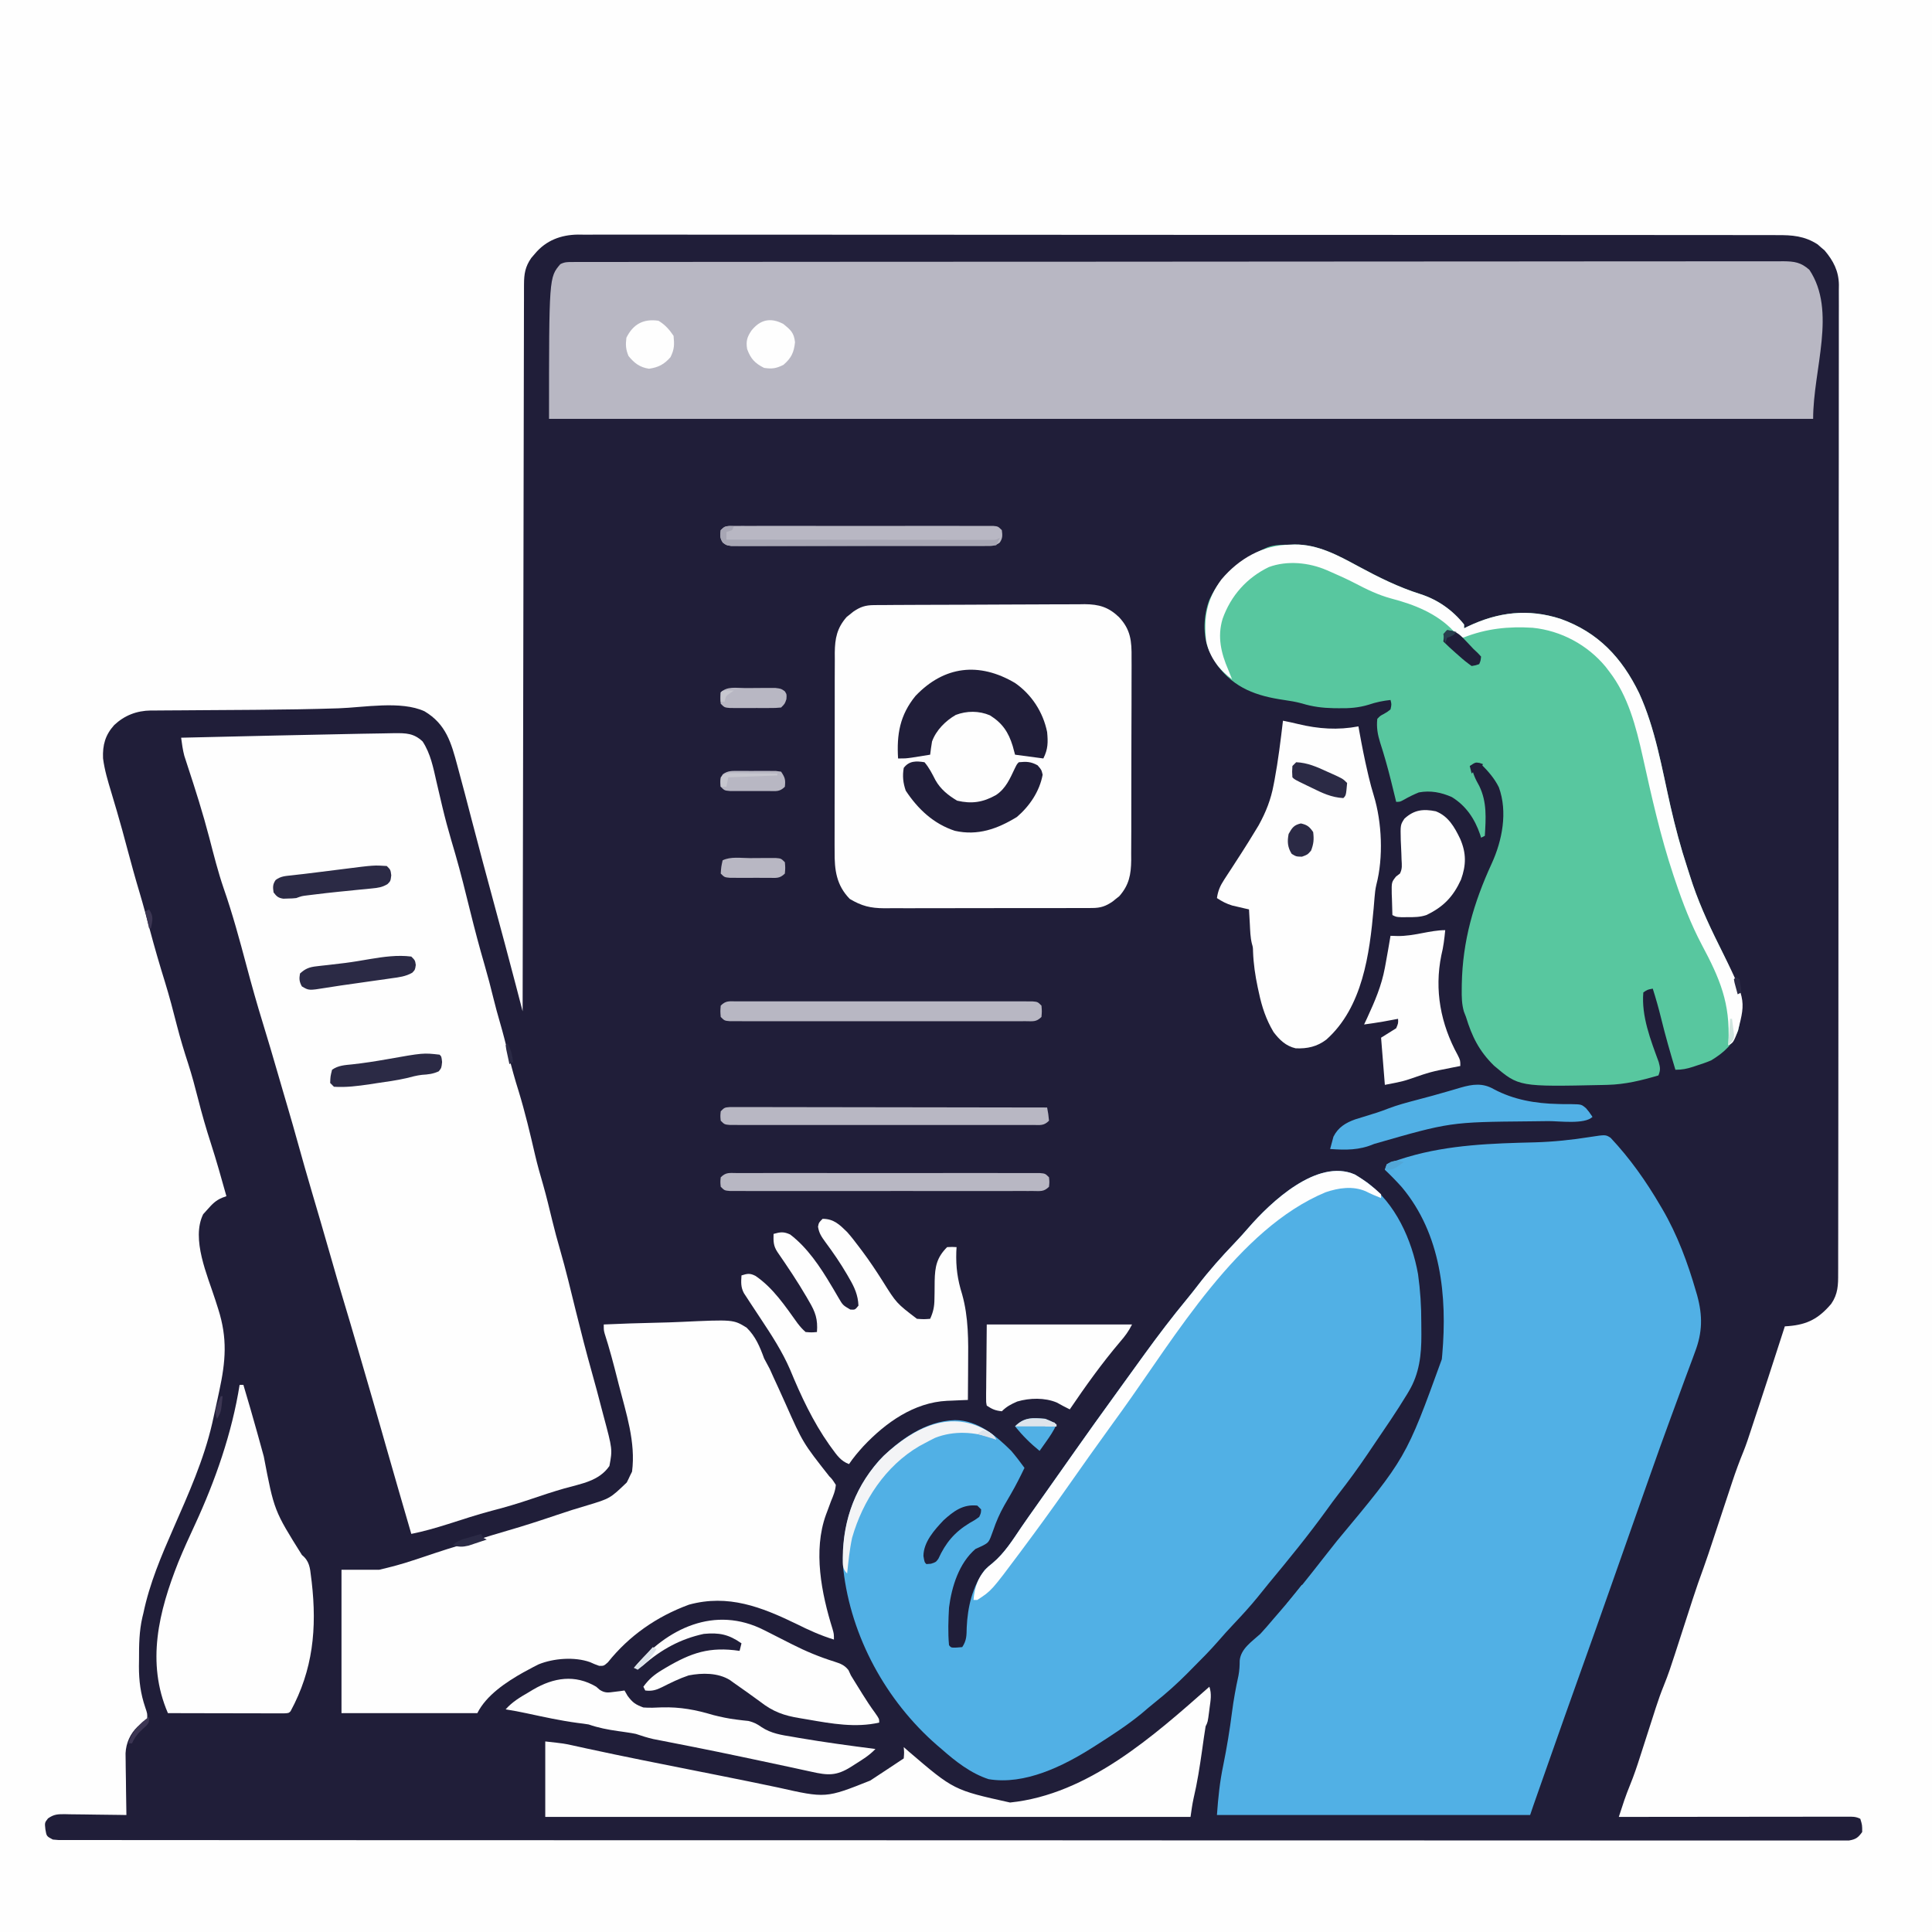 <svg version="1.1" xmlns="http://www.w3.org/2000/svg" width="1024" height="1024">
<rect width="100%" height="100%" fill="#808080" stroke="none"/>
<path d="M0 0 C337.92 0 675.84 0 1024 0 C1024 337.92 1024 675.84 1024 1024 C686.08 1024 348.16 1024 0 1024 C0 686.08 0 348.16 0 0 Z " fill="#201E39" transform="translate(0,0)"/>
<path d="M0 0 C337.92 0 675.84 0 1024 0 C1024 337.92 1024 675.84 1024 1024 C686.08 1024 348.16 1024 0 1024 C0 686.08 0 348.16 0 0 Z M283.5 134.5 C282.871 135.232 282.242 135.964 281.594 136.719 C278.379 141.32 277.749 145.168 277.738 150.737 C277.734 151.405 277.73 152.072 277.726 152.76 C277.715 155.001 277.718 157.242 277.722 159.483 C277.717 161.104 277.711 162.726 277.704 164.347 C277.688 168.805 277.685 173.263 277.683 177.721 C277.68 182.528 277.664 187.334 277.651 192.14 C277.628 200.469 277.613 208.797 277.603 217.125 C277.589 229.167 277.563 241.208 277.535 253.25 C277.49 272.786 277.453 292.322 277.422 311.858 C277.392 330.837 277.357 349.815 277.317 368.794 C277.315 369.964 277.312 371.133 277.31 372.338 C277.298 378.206 277.285 384.073 277.273 389.941 C277.169 438.627 277.08 487.314 277 536 C276.829 535.344 276.658 534.688 276.482 534.012 C275.698 531.004 274.913 527.995 274.129 524.986 C273.726 523.439 273.726 523.439 273.314 521.86 C269.626 507.717 265.819 493.607 262 479.5 C257.943 464.515 253.903 449.526 250 434.5 C249.231 431.55 248.462 428.601 247.692 425.651 C247.268 424.027 246.844 422.403 246.421 420.778 C245.308 416.511 244.163 412.254 243 408 C242.811 407.291 242.622 406.582 242.427 405.851 C239.154 393.649 236.414 383.788 225 377 C212.533 371.258 192.934 374.975 179.384 375.42 C165.086 375.881 150.793 376.109 136.488 376.211 C134.654 376.225 132.819 376.24 130.984 376.254 C123.513 376.312 116.041 376.369 108.57 376.401 C103.906 376.422 99.243 376.458 94.579 376.502 C92.831 376.516 91.082 376.525 89.333 376.528 C86.909 376.533 84.487 376.556 82.064 376.583 C81.362 376.58 80.66 376.577 79.937 376.574 C72.405 376.7 66.048 379.142 60.543 384.281 C55.784 389.582 54.331 394.834 54.613 401.902 C55.388 408.106 57.201 414.033 59 420 C59.572 421.93 60.143 423.86 60.714 425.791 C61.119 427.157 61.525 428.523 61.932 429.889 C63.909 436.561 65.707 443.277 67.5 450 C69.596 457.854 71.749 465.678 74.09 473.462 C75.984 479.815 77.675 486.218 79.375 492.625 C81.864 501.991 84.565 511.264 87.443 520.517 C89.802 528.174 91.829 535.893 93.801 543.657 C95.548 550.458 97.571 557.124 99.75 563.798 C101.741 569.975 103.402 576.21 105 582.5 C107.006 590.389 109.225 598.154 111.737 605.896 C114.742 615.19 117.365 624.595 120 634 C119.228 634.284 118.456 634.567 117.66 634.859 C114.245 636.324 112.459 638.226 110 641 C109.237 641.846 108.474 642.691 107.688 643.562 C101.218 656.741 109.956 675.968 114.125 689 C114.379 689.793 114.632 690.586 114.893 691.403 C115.139 692.17 115.384 692.937 115.637 693.727 C120.63 709.371 119.648 721.347 116.188 737.375 C115.915 738.656 115.642 739.937 115.361 741.256 C114.589 744.841 113.8 748.421 113 752 C112.731 753.205 112.731 753.205 112.457 754.434 C108.033 773.718 99.862 791.881 91.959 809.932 C85.474 824.745 79.32 839.121 76 855 C75.824 855.718 75.648 856.436 75.467 857.175 C73.759 864.591 73.668 871.851 73.688 879.438 C73.671 880.683 73.655 881.929 73.639 883.213 C73.635 890.955 74.504 897.668 77 905 C78.125 908.312 78.125 908.312 78 911 C76.438 912.616 74.824 913.867 72.957 915.117 C69.001 918.924 66.81 923.823 66.546 929.305 C66.547 930.828 66.568 932.352 66.609 933.875 C66.615 934.685 66.621 935.495 66.627 936.329 C66.649 938.887 66.699 941.443 66.75 944 C66.77 945.746 66.788 947.492 66.805 949.238 C66.849 953.493 66.917 957.746 67 962 C65.84 961.979 64.679 961.958 63.483 961.937 C59.175 961.864 54.866 961.818 50.557 961.78 C48.693 961.76 46.828 961.733 44.964 961.698 C42.283 961.65 39.603 961.627 36.922 961.609 C35.673 961.578 35.673 961.578 34.399 961.547 C30.586 961.545 28.625 961.561 25.438 963.798 C23.662 966.068 23.662 966.068 24.062 969.625 C24.675 973.255 24.675 973.255 28 975 C31.001 975.303 31.001 975.303 34.491 975.253 C35.158 975.256 35.825 975.259 36.511 975.262 C38.765 975.27 41.019 975.264 43.273 975.257 C44.904 975.26 46.535 975.264 48.165 975.268 C52.68 975.277 57.194 975.274 61.709 975.269 C66.608 975.266 71.507 975.274 76.406 975.281 C85.003 975.291 93.6 975.294 102.197 975.292 C114.981 975.289 127.765 975.297 140.549 975.308 C164.705 975.327 188.861 975.333 213.018 975.334 C215.683 975.334 218.349 975.334 221.015 975.335 C221.676 975.335 222.338 975.335 223.019 975.335 C237.667 975.335 252.314 975.34 266.962 975.345 C272.99 975.347 279.018 975.349 285.046 975.351 C285.712 975.351 286.378 975.351 287.064 975.352 C325.239 975.364 363.414 975.372 401.589 975.372 C403.018 975.371 404.447 975.371 405.876 975.371 C412.329 975.371 418.781 975.371 425.234 975.371 C428.112 975.371 430.989 975.371 433.866 975.371 C435.307 975.371 436.747 975.371 438.187 975.371 C483.739 975.369 529.291 975.384 574.843 975.412 C586.321 975.419 597.799 975.426 609.277 975.432 C609.984 975.433 610.691 975.433 611.419 975.433 C633.191 975.446 654.963 975.453 676.736 975.456 C677.419 975.456 678.102 975.456 678.806 975.456 C693.804 975.458 708.803 975.458 723.801 975.458 C729.167 975.458 734.533 975.457 739.9 975.457 C741.235 975.457 742.57 975.457 743.905 975.457 C765.859 975.457 787.813 975.47 809.767 975.487 C831.143 975.504 852.52 975.506 873.897 975.493 C886.611 975.486 899.326 975.489 912.04 975.509 C920.52 975.521 929 975.518 937.48 975.504 C942.321 975.496 947.16 975.495 952.001 975.511 C956.397 975.525 960.793 975.522 965.19 975.503 C966.777 975.5 968.364 975.503 969.951 975.514 C972.096 975.527 974.239 975.516 976.383 975.499 C977.574 975.499 978.764 975.499 979.99 975.5 C983.634 974.895 984.862 973.979 987 971 C987.013 967.336 987.013 967.336 986 964 C983.488 962.744 981.788 962.877 978.976 962.88 C977.913 962.878 976.85 962.877 975.755 962.876 C974.584 962.879 973.413 962.883 972.207 962.886 C970.977 962.886 969.748 962.886 968.482 962.886 C965.106 962.887 961.73 962.892 958.354 962.899 C954.828 962.905 951.302 962.905 947.776 962.907 C941.097 962.91 934.417 962.918 927.738 962.928 C920.134 962.939 912.531 962.945 904.928 962.95 C889.285 962.96 873.643 962.978 858 963 C858.622 961.106 859.247 959.213 859.872 957.32 C860.22 956.266 860.567 955.212 860.925 954.125 C861.885 951.335 862.924 948.606 864.043 945.877 C866.045 940.978 867.708 936.009 869.312 930.969 C869.608 930.052 869.904 929.136 870.208 928.191 C871.142 925.295 872.072 922.398 873 919.5 C874.225 915.676 875.455 911.853 876.688 908.031 C877.097 906.745 877.097 906.745 877.515 905.432 C878.864 901.249 880.311 897.15 881.973 893.08 C884.165 887.698 885.973 882.222 887.75 876.691 C888.26 875.12 888.26 875.12 888.78 873.518 C889.857 870.2 890.929 866.881 892 863.562 C893.072 860.247 894.145 856.932 895.22 853.618 C895.885 851.566 896.549 849.514 897.21 847.461 C899.026 841.856 900.963 836.312 902.995 830.782 C904.748 825.927 906.353 821.023 907.969 816.121 C908.712 813.878 909.456 811.635 910.199 809.393 C911.352 805.909 912.504 802.424 913.655 798.94 C914.778 795.541 915.904 792.143 917.031 788.746 C917.37 787.717 917.709 786.687 918.057 785.627 C919.9 780.079 921.88 774.629 924.109 769.224 C925.594 765.518 926.826 761.732 928.062 757.938 C928.553 756.447 929.044 754.956 929.535 753.465 C929.763 752.769 929.991 752.073 930.226 751.356 C930.947 749.162 931.676 746.972 932.409 744.782 C933.936 740.205 935.432 735.618 936.918 731.027 C937.18 730.219 937.442 729.41 937.712 728.577 C938.538 726.031 939.363 723.484 940.188 720.938 C940.752 719.196 941.316 717.454 941.881 715.713 C943.254 711.475 944.627 707.238 946 703 C947.001 702.928 947.001 702.928 948.023 702.854 C958.101 702.01 963.997 698.793 970.59 691.062 C974.179 685.812 974.288 681.131 974.26 674.977 C974.264 674.062 974.268 673.147 974.272 672.204 C974.282 669.122 974.278 666.041 974.274 662.959 C974.279 660.734 974.284 658.508 974.29 656.283 C974.304 650.155 974.306 644.027 974.305 637.898 C974.307 631.972 974.318 626.046 974.328 620.12 C974.353 605.748 974.362 591.376 974.367 577.003 C974.367 576.259 974.367 575.515 974.367 574.748 C974.368 573.629 974.368 573.629 974.368 572.487 C974.371 564.224 974.378 555.961 974.384 547.698 C974.404 522.743 974.42 497.789 974.423 472.834 C974.423 472.036 974.424 471.237 974.424 470.415 C974.424 467.18 974.424 463.945 974.425 460.709 C974.425 458.274 974.425 455.839 974.426 453.404 C974.426 452.197 974.426 452.197 974.426 450.966 C974.429 425.683 974.451 400.4 974.487 375.117 C974.528 346.719 974.551 318.32 974.552 289.921 C974.552 286.893 974.552 283.865 974.552 280.837 C974.552 279.719 974.552 279.719 974.552 278.578 C974.554 266.577 974.571 254.576 974.594 242.575 C974.617 230.514 974.621 218.453 974.607 206.392 C974.599 199.858 974.6 193.323 974.623 186.788 C974.643 180.807 974.641 174.827 974.62 168.846 C974.617 166.681 974.622 164.516 974.636 162.351 C974.654 159.409 974.641 156.469 974.621 153.527 C974.633 152.686 974.646 151.844 974.659 150.978 C974.551 143.665 971.741 138.228 967.043 132.695 C966.125 131.918 966.125 131.918 965.188 131.125 C964.583 130.591 963.978 130.058 963.355 129.508 C956.344 125.019 949.919 124.566 941.814 124.617 C940.702 124.612 939.59 124.607 938.444 124.602 C934.709 124.589 930.974 124.597 927.239 124.606 C924.537 124.601 921.836 124.595 919.134 124.587 C913.256 124.573 907.378 124.57 901.5 124.575 C892.759 124.582 884.018 124.572 875.277 124.558 C858.757 124.533 842.238 124.529 825.718 124.531 C812.963 124.532 800.207 124.528 787.451 124.521 C785.619 124.52 783.787 124.519 781.955 124.518 C781.045 124.517 780.136 124.516 779.198 124.516 C778.287 124.515 777.376 124.515 776.437 124.514 C775.525 124.514 774.612 124.513 773.672 124.513 C748 124.498 722.329 124.49 696.657 124.495 C695.205 124.495 695.205 124.495 693.724 124.495 C688.818 124.496 683.912 124.497 679.007 124.498 C678.032 124.498 677.058 124.498 676.054 124.498 C674.084 124.499 672.114 124.499 670.143 124.5 C639.483 124.506 608.822 124.49 578.161 124.458 C543.718 124.422 509.275 124.403 474.832 124.408 C471.16 124.408 467.488 124.408 463.816 124.409 C462.46 124.409 462.46 124.409 461.077 124.409 C447.423 124.41 433.77 124.398 420.116 124.38 C404.59 124.358 389.064 124.355 373.538 124.374 C364.848 124.384 356.159 124.381 347.469 124.357 C341.664 124.343 335.86 124.347 330.055 124.366 C326.748 124.376 323.441 124.376 320.134 124.359 C316.568 124.341 313.003 124.355 309.438 124.376 C308.415 124.364 307.393 124.352 306.34 124.339 C297.314 124.452 289.395 127.406 283.5 134.5 Z " fill="#FEFEFE" transform="translate(0,0)"/>
<path d="M0 0 C0.94 -0.003 1.881 -0.007 2.85 -0.01 C4.413 -0.008 4.413 -0.008 6.008 -0.005 C7.113 -0.008 8.218 -0.01 9.356 -0.013 C13.102 -0.019 16.848 -0.019 20.594 -0.018 C23.289 -0.022 25.984 -0.025 28.679 -0.03 C35.337 -0.039 41.996 -0.043 48.654 -0.045 C56.626 -0.048 64.597 -0.057 72.569 -0.065 C91.838 -0.086 111.107 -0.097 130.376 -0.106 C139.488 -0.11 148.599 -0.115 157.71 -0.12 C188.884 -0.138 220.058 -0.153 251.231 -0.161 C253.189 -0.161 255.147 -0.162 257.105 -0.162 C258.076 -0.162 259.047 -0.162 260.047 -0.163 C264.966 -0.164 269.886 -0.165 274.805 -0.166 C276.27 -0.167 276.27 -0.167 277.764 -0.167 C309.429 -0.175 341.093 -0.198 372.758 -0.231 C406.217 -0.265 439.676 -0.285 473.134 -0.288 C476.805 -0.289 480.476 -0.289 484.147 -0.29 C485.502 -0.29 485.502 -0.29 486.886 -0.29 C501.451 -0.292 516.017 -0.308 530.582 -0.328 C545.214 -0.349 559.846 -0.354 574.478 -0.345 C583.177 -0.339 591.877 -0.345 600.576 -0.367 C606.382 -0.381 612.188 -0.38 617.995 -0.367 C621.306 -0.36 624.617 -0.362 627.929 -0.376 C631.492 -0.391 635.055 -0.382 638.619 -0.366 C640.168 -0.382 640.168 -0.382 641.749 -0.397 C647.665 -0.34 651.074 0.161 655.565 4.129 C670.177 26.046 657.565 56.787 657.565 83.129 C436.465 83.129 215.365 83.129 -12.435 83.129 C-12.435 8.129 -12.435 8.129 -6.435 1.129 C-4.065 -0.056 -2.644 0.002 0 0 Z " fill="#B8B7C3" transform="translate(303.435,138.871)"/>
<path d="M0 0 C10.308 10.956 18.79 23.004 26.367 35.961 C26.724 36.565 27.081 37.169 27.449 37.791 C35.433 51.457 40.932 66.345 45.305 81.523 C45.604 82.538 45.604 82.538 45.909 83.573 C48.86 94.428 48.728 103.19 44.688 113.695 C44.289 114.79 43.89 115.885 43.479 117.013 C42.171 120.587 40.832 124.149 39.492 127.711 C38.567 130.227 37.643 132.743 36.723 135.261 C35.081 139.75 33.431 144.236 31.772 148.719 C28.026 158.844 24.409 169.012 20.823 179.195 C19.798 182.105 18.769 185.015 17.739 187.923 C11.975 204.207 6.251 220.505 0.524 236.802 C-4.944 252.36 -10.454 267.901 -16.016 283.425 C-21.736 299.396 -27.38 315.394 -33.008 331.398 C-33.433 332.608 -33.858 333.817 -34.297 335.063 C-35.5 338.486 -36.703 341.909 -37.906 345.332 C-38.269 346.364 -38.632 347.397 -39.006 348.46 C-39.338 349.407 -39.671 350.354 -40.013 351.33 C-40.448 352.569 -40.448 352.569 -40.892 353.833 C-41.486 355.538 -42.062 357.248 -42.633 358.961 C-97.413 358.961 -152.193 358.961 -208.633 358.961 C-207.974 349.738 -207.137 341.386 -205.258 332.461 C-203.382 323.182 -201.855 313.936 -200.661 304.546 C-199.813 297.978 -198.648 291.552 -197.223 285.086 C-196.704 282.338 -196.575 279.928 -196.57 277.148 C-196.009 270.79 -190.041 266.993 -185.633 262.961 C-183.207 260.372 -180.93 257.663 -178.633 254.961 C-177.695 253.874 -176.756 252.789 -175.816 251.703 C-169.94 244.902 -164.181 238.034 -158.633 230.961 C-157.784 229.883 -156.935 228.805 -156.086 227.727 C-154.214 225.349 -152.346 222.968 -150.48 220.586 C-148.645 218.244 -146.799 215.911 -144.941 213.586 C-108.429 169.759 -108.429 169.759 -89.445 117.398 C-89.368 116.593 -89.29 115.788 -89.21 114.958 C-86.524 83.858 -89.855 51.032 -110.633 26.195 C-113.508 22.984 -116.498 19.919 -119.633 16.961 C-119.138 15.476 -119.138 15.476 -118.633 13.961 C-115.789 12.794 -113.067 11.839 -110.133 10.961 C-109.272 10.699 -108.411 10.437 -107.524 10.167 C-85.576 3.69 -62.831 2.976 -40.092 2.427 C-30.208 2.138 -20.601 1.139 -10.844 -0.418 C-2.64 -1.68 -2.64 -1.68 0 0 Z " fill="#51B0E5" transform="translate(853.633,603.039)"/>
<path d="M0 0 C3.699 -0.079 7.398 -0.138 11.098 -0.179 C13.02 -0.204 14.942 -0.249 16.864 -0.295 C23.196 -0.338 27.277 -0.327 31.999 4.107 C36.268 10.652 37.661 18.081 39.377 25.614 C40.222 29.322 41.101 33.021 41.979 36.721 C42.238 37.815 42.238 37.815 42.502 38.931 C43.908 44.828 45.479 50.665 47.186 56.482 C47.55 57.722 47.55 57.722 47.92 58.986 C48.389 60.585 48.859 62.184 49.328 63.784 C52.206 73.756 54.692 83.842 57.179 93.917 C59.565 103.577 62.102 113.166 64.885 122.72 C66.597 128.621 68.149 134.544 69.603 140.513 C70.619 144.659 71.739 148.76 72.936 152.857 C74.609 158.596 76.076 164.366 77.499 170.17 C79.119 176.764 80.912 183.247 82.968 189.721 C86.311 200.7 88.979 211.879 91.554 223.059 C92.809 228.448 94.307 233.74 95.866 239.049 C97.662 245.336 99.169 251.703 100.717 258.055 C101.99 263.237 103.35 268.376 104.846 273.498 C107.927 284.156 110.488 294.95 113.142 305.72 C115.879 316.813 118.714 327.861 121.809 338.86 C123.544 345.029 125.2 351.217 126.794 357.423 C127.142 358.765 127.496 360.105 127.856 361.444 C132.648 379.294 132.648 379.294 130.999 388.107 C125.478 396.189 115.992 397.477 107.018 400.039 C101.076 401.747 95.227 403.679 89.374 405.67 C82.463 408.01 75.566 410.077 68.491 411.873 C60.696 413.941 53.024 416.493 45.339 418.935 C38.926 420.957 32.592 422.783 25.999 424.107 C21.431 408.406 16.863 392.706 12.386 376.979 C12.166 376.207 11.946 375.435 11.72 374.64 C11.207 372.84 10.696 371.04 10.184 369.239 C7.182 358.694 4.115 348.168 1.045 337.642 C0.132 334.51 -0.78 331.377 -1.693 328.244 C-4.752 317.745 -7.835 307.254 -11 296.786 C-12.592 291.511 -14.125 286.221 -15.626 280.92 C-17.675 273.702 -19.761 266.495 -21.872 259.295 C-22.132 258.409 -22.392 257.523 -22.659 256.611 C-23.971 252.141 -25.284 247.671 -26.599 243.202 C-29.229 234.254 -31.804 225.294 -34.285 216.303 C-35.929 210.347 -37.633 204.41 -39.376 198.482 C-39.978 196.429 -40.579 194.376 -41.181 192.322 C-41.482 191.295 -41.783 190.267 -42.094 189.208 C-42.987 186.157 -43.874 183.103 -44.759 180.049 C-47.325 171.203 -49.909 162.367 -52.626 153.567 C-55.766 143.397 -58.638 133.18 -61.372 122.894 C-65.031 109.162 -68.756 95.405 -73.439 81.982 C-76.46 73.179 -78.718 64.156 -81.06 55.154 C-84.429 42.246 -88.442 29.574 -92.62 16.908 C-93.062 15.541 -93.062 15.541 -93.513 14.146 C-93.775 13.344 -94.038 12.542 -94.309 11.715 C-95.152 8.539 -95.556 5.361 -96.001 2.107 C-84.672 1.842 -73.342 1.581 -62.013 1.325 C-56.748 1.206 -51.484 1.085 -46.219 0.962 C-33.366 0.661 -20.512 0.39 -7.657 0.157 C-5.105 0.109 -2.552 0.056 0 0 Z " fill="#FEFEFE" transform="translate(192.001,388.893)"/>
<path d="M0 0 C1.339 0.79 2.65 1.628 3.938 2.5 C4.729 3.025 5.52 3.549 6.336 4.09 C21.555 15.165 30.305 34.7 33.535 52.859 C34.734 61.484 35.281 69.938 35.253 78.644 C35.25 80.698 35.274 82.75 35.299 84.803 C35.352 95.548 34.24 105.563 28.625 114.938 C28.291 115.498 27.957 116.059 27.613 116.637 C22.058 125.802 15.956 134.637 9.938 143.5 C8.939 144.982 7.94 146.463 6.941 147.945 C1.943 155.326 -3.258 162.485 -8.746 169.508 C-10.828 172.197 -12.833 174.922 -14.812 177.688 C-24.51 191.104 -34.967 203.936 -45.545 216.662 C-47.598 219.149 -49.608 221.67 -51.625 224.188 C-55.641 229.112 -59.925 233.759 -64.283 238.38 C-67.029 241.292 -69.712 244.237 -72.32 247.273 C-76.763 252.379 -81.53 257.152 -86.312 261.938 C-87.19 262.828 -88.068 263.718 -88.973 264.635 C-94.252 269.925 -99.696 274.821 -105.54 279.481 C-108.114 281.541 -110.621 283.668 -113.125 285.812 C-120.679 291.985 -128.841 297.267 -137.062 302.5 C-137.664 302.886 -138.266 303.272 -138.886 303.669 C-154.644 313.634 -174.944 323.691 -194.062 320.5 C-203.485 317.459 -211.748 310.966 -219.062 304.5 C-219.881 303.801 -220.7 303.103 -221.543 302.383 C-248.409 278.974 -267.017 245.05 -271.062 209.5 C-272.344 187.457 -266.7 168.42 -252.062 151.5 C-241.461 140.675 -227.577 130.618 -211.875 130.188 C-199.821 130.3 -190.278 138.355 -182.062 146.5 C-179.599 149.411 -177.29 152.406 -175.062 155.5 C-177.299 160.176 -179.625 164.783 -182.223 169.27 C-183.003 170.617 -183.783 171.965 -184.562 173.312 C-184.957 173.993 -185.352 174.674 -185.759 175.376 C-188.238 179.749 -190.071 183.991 -191.688 188.75 C-193.93 195.024 -193.93 195.024 -197.5 196.875 C-199.263 197.679 -199.263 197.679 -201.062 198.5 C-209.783 206.032 -213.63 218.432 -215.062 229.5 C-215.42 236.101 -215.672 242.91 -215.062 249.5 C-213.95 250.827 -213.95 250.827 -211.125 250.75 C-210.114 250.668 -209.104 250.585 -208.062 250.5 C-205.675 246.919 -205.783 244.26 -205.688 240.125 C-205.214 229.348 -202.696 218.26 -196.062 209.5 C-194.742 208.296 -193.384 207.131 -192 206 C-185.563 200.618 -181.281 193.657 -176.611 186.77 C-174.14 183.148 -171.599 179.576 -169.062 176 C-168.062 174.584 -167.062 173.167 -166.062 171.75 C-164.062 168.917 -162.062 166.083 -160.062 163.25 C-159.32 162.198 -159.32 162.198 -158.563 161.125 C-157.562 159.708 -156.561 158.29 -155.56 156.873 C-153.07 153.346 -150.581 149.817 -148.098 146.285 C-141.37 136.725 -134.559 127.228 -127.699 117.762 C-126.077 115.521 -124.46 113.276 -122.844 111.031 C-119.592 106.514 -116.33 102.005 -113.062 97.5 C-112.21 96.322 -112.21 96.322 -111.339 95.12 C-104.199 85.273 -96.879 75.643 -89.137 66.262 C-87.157 63.858 -85.222 61.431 -83.332 58.957 C-77.211 50.944 -70.616 43.571 -63.641 36.289 C-61.152 33.686 -58.757 31.025 -56.402 28.301 C-44.592 14.696 -19.916 -8.711 0 0 Z " fill="#51B0E5" transform="translate(718.062,622.5)"/>
<path d="M0 0 C0.684 -0.029 1.368 -0.058 2.072 -0.088 C14.54 -0.236 25.349 5.711 36.006 11.48 C46.741 17.28 57.229 22.508 68.896 26.195 C78.109 29.157 85.992 34.694 92.062 42.312 C92.062 42.972 92.062 43.632 92.062 44.312 C93.062 43.823 93.062 43.823 94.082 43.324 C110.23 35.668 125.991 33.787 143.172 39.312 C163.176 46.45 175.698 59.925 184.824 78.677 C193.392 97.385 196.896 118.536 201.419 138.492 C203.938 149.532 206.82 160.423 210.366 171.18 C210.835 172.616 211.294 174.054 211.743 175.496 C215.709 188.207 221.08 200.064 227 211.962 C234.33 226.715 241.239 240.622 237.344 257.41 C234.509 264.99 229.884 269.113 223.062 273.312 C220.568 274.392 218.028 275.242 215.438 276.062 C214.783 276.283 214.128 276.503 213.453 276.73 C210.115 277.818 207.616 278.312 204.062 278.312 C201.315 269.214 198.701 260.114 196.451 250.879 C195.166 245.631 193.696 240.461 192.062 235.312 C189.306 235.81 189.306 235.81 187.062 237.312 C185.958 249.905 190.938 262.534 195.207 274.203 C196.031 277.196 196.202 278.487 195.062 281.312 C186.044 283.961 177.515 286.077 168.062 286.312 C167.247 286.333 166.432 286.353 165.593 286.375 C121.117 287.328 121.117 287.328 107.898 276.117 C100.035 268.387 96.276 260.824 93.062 250.312 C92.694 249.364 92.325 248.415 91.945 247.438 C90.807 243.409 90.762 239.728 90.812 235.562 C90.826 234.309 90.826 234.309 90.84 233.03 C91.257 210.062 97.092 189.891 106.686 169.025 C112.279 156.809 115.242 141.712 110.5 128.625 C108.185 123.869 104.77 120.041 101.062 116.312 C98.587 116.808 98.587 116.808 96.062 117.312 C96.655 121.44 98.104 124.316 100.125 127.938 C104.261 136.515 103.594 144.987 103.062 154.312 C102.403 154.643 101.743 154.972 101.062 155.312 C100.878 154.707 100.694 154.101 100.504 153.477 C97.667 145.28 93.106 138.424 85.605 133.797 C79.948 131.267 74.198 130.167 68.062 131.312 C65.274 132.444 62.707 133.73 60.094 135.219 C58.062 136.312 58.062 136.312 56.062 136.312 C55.608 134.443 55.608 134.443 55.145 132.535 C54.722 130.815 54.299 129.095 53.875 127.375 C53.653 126.474 53.431 125.574 53.202 124.646 C51.545 118.014 49.699 111.461 47.587 104.959 C46.238 100.629 45.557 96.84 46.062 92.312 C47.594 90.711 47.594 90.711 49.562 89.688 C51.484 88.573 51.484 88.573 53.062 87.312 C53.65 84.598 53.65 84.598 53.062 82.312 C48.966 82.758 45.358 83.506 41.453 84.832 C36.121 86.455 31.234 86.775 25.688 86.688 C24.764 86.68 23.841 86.672 22.889 86.663 C17.032 86.541 11.766 85.889 6.145 84.16 C2.911 83.271 -0.252 82.764 -3.566 82.284 C-17.859 80.196 -29.587 76.136 -38.598 64.094 C-39.81 62.199 -40.91 60.312 -41.938 58.312 C-42.288 57.7 -42.639 57.088 -43 56.457 C-46.627 48.159 -46.1 37.331 -42.875 29.062 C-36.232 14.878 -25.88 7.477 -11.938 1.312 C-8.079 -0.047 -4.052 0.055 0 0 Z " fill="#58C79F" transform="translate(683.938,288.688)"/>
<path d="M0 0 C9.309 -0.419 18.616 -0.738 27.932 -0.933 C32.26 -1.026 36.582 -1.153 40.906 -1.358 C68.698 -2.642 68.698 -2.642 75.703 1.661 C80.483 6.313 82.754 11.835 85 18 C85.969 19.859 86.955 21.71 87.973 23.543 C88.684 25.085 89.381 26.633 90.062 28.188 C90.879 29.957 91.695 31.727 92.512 33.496 C93.78 36.295 95.044 39.097 96.307 41.899 C105.555 62.703 105.555 62.703 119.552 80.487 C121.012 81.922 121.012 81.922 123 85 C122.778 88.143 121.644 90.8 120.438 93.688 C119.835 95.304 119.237 96.923 118.645 98.543 C118.209 99.704 118.209 99.704 117.764 100.888 C110.885 119.898 115.397 142.596 121.23 161.277 C122 164 122 164 122 167 C114.969 164.848 108.63 161.968 102.062 158.688 C83.518 149.714 65.985 142.842 45.188 148.5 C28.153 154.752 13.487 164.895 2.184 179.078 C0 181 0 181 -2.465 180.922 C-5 180 -5 180 -7.277 178.965 C-15.479 176.058 -26.559 176.913 -34.5 180.125 C-36.356 181.038 -38.192 181.995 -40 183 C-40.859 183.458 -41.717 183.915 -42.602 184.387 C-51.626 189.486 -62.229 196.458 -67 206 C-90.76 206 -114.52 206 -139 206 C-139 180.92 -139 155.84 -139 130 C-132.4 130 -125.8 130 -119 130 C-112.827 128.55 -106.969 127.02 -101 125 C-99.667 124.564 -98.334 124.129 -97 123.695 C-94.497 122.874 -92.002 122.034 -89.508 121.184 C-85.151 119.713 -80.763 118.365 -76.363 117.027 C-73.324 116.099 -70.292 115.151 -67.261 114.196 C-61.87 112.498 -56.474 110.837 -51.041 109.275 C-42.148 106.715 -33.377 103.84 -24.61 100.876 C-19.348 99.1 -14.088 97.408 -8.75 95.875 C3.348 92.223 3.348 92.223 12.188 83.75 C12.826 82.517 13.437 81.269 14 80 C14.33 79.34 14.66 78.68 15 78 C17.03 62.407 11.845 46.958 8 32 C7.617 30.488 7.617 30.488 7.226 28.946 C5.171 20.845 3.052 12.768 0.48 4.812 C0 3 0 3 0 0 Z " fill="#FEFEFE" transform="translate(320,702)"/>
<path d="M0 0 C1.579 -0.017 1.579 -0.017 3.19 -0.035 C4.34 -0.037 5.489 -0.039 6.674 -0.041 C7.889 -0.051 9.104 -0.061 10.356 -0.071 C13.687 -0.096 17.017 -0.111 20.348 -0.119 C22.432 -0.125 24.516 -0.134 26.6 -0.143 C33.129 -0.17 39.657 -0.189 46.185 -0.197 C53.706 -0.206 61.226 -0.241 68.746 -0.299 C74.568 -0.342 80.391 -0.362 86.214 -0.365 C89.687 -0.367 93.159 -0.379 96.632 -0.415 C100.512 -0.454 104.391 -0.445 108.271 -0.432 C109.411 -0.45 110.551 -0.469 111.725 -0.488 C119.295 -0.409 124.241 1.01 129.796 6.281 C136.107 12.909 136.658 19.146 136.541 28.017 C136.548 29.264 136.555 30.511 136.563 31.795 C136.576 35.191 136.563 38.584 136.536 41.979 C136.513 45.545 136.522 49.111 136.526 52.678 C136.527 58.664 136.505 64.649 136.468 70.635 C136.426 77.54 136.419 84.444 136.432 91.349 C136.443 98.013 136.432 104.677 136.409 111.341 C136.4 114.167 136.398 116.993 136.402 119.82 C136.407 123.771 136.378 127.722 136.345 131.674 C136.35 132.837 136.355 134 136.36 135.199 C136.26 142.86 135.233 148.377 130.015 154.304 C129.448 154.75 128.88 155.196 128.296 155.656 C127.729 156.117 127.162 156.579 126.577 157.054 C122.87 159.607 120.186 160.531 115.655 160.542 C114.097 160.552 114.097 160.552 112.507 160.563 C111.373 160.561 110.239 160.558 109.07 160.556 C107.871 160.561 106.673 160.566 105.438 160.571 C102.152 160.583 98.867 160.585 95.582 160.582 C92.836 160.581 90.09 160.586 87.344 160.591 C80.863 160.602 74.382 160.603 67.9 160.597 C61.224 160.591 54.547 160.603 47.87 160.624 C42.131 160.642 36.392 160.648 30.652 160.644 C27.227 160.643 23.803 160.645 20.378 160.659 C16.555 160.672 12.733 160.665 8.91 160.653 C7.782 160.661 6.654 160.668 5.492 160.676 C-1.901 160.627 -6.461 159.509 -12.829 155.718 C-19.903 148.458 -20.935 140.368 -20.835 130.614 C-20.842 129.387 -20.849 128.16 -20.857 126.895 C-20.871 123.558 -20.862 120.222 -20.843 116.885 C-20.826 113.378 -20.835 109.87 -20.84 106.363 C-20.845 100.477 -20.829 94.591 -20.801 88.706 C-20.769 81.917 -20.769 75.13 -20.786 68.341 C-20.802 61.787 -20.795 55.232 -20.778 48.678 C-20.771 45.899 -20.772 43.12 -20.78 40.341 C-20.789 36.457 -20.765 32.573 -20.737 28.689 C-20.744 27.546 -20.75 26.402 -20.757 25.225 C-20.666 17.62 -19.601 12.14 -14.423 6.257 C-13.855 5.811 -13.288 5.365 -12.704 4.906 C-12.137 4.444 -11.57 3.983 -10.985 3.507 C-7.259 0.942 -4.553 0.03 0 0 Z " fill="#FEFEFE" transform="translate(463.204,320.719)"/>
<path d="M0 0 C2.695 0.528 5.357 1.089 8.023 1.754 C18.763 4.345 29.072 5.066 40 3 C40.17 3.958 40.34 4.916 40.516 5.902 C41.828 13.162 43.25 20.381 44.938 27.562 C45.103 28.274 45.269 28.985 45.439 29.717 C46.242 33.09 47.12 36.388 48.145 39.703 C52.456 53.781 53.272 72.495 49.509 86.875 C48.957 89.181 48.725 91.383 48.535 93.746 C48.459 94.659 48.382 95.572 48.304 96.512 C48.224 97.477 48.145 98.443 48.062 99.438 C45.909 123.661 42.215 151.89 23 169 C18.078 172.758 12.908 173.889 6.746 173.633 C1.541 172.433 -1.834 169.169 -5 165 C-8.948 158.354 -11.165 151.718 -12.75 144.188 C-12.96 143.23 -13.171 142.272 -13.388 141.286 C-14.719 134.999 -15.618 128.89 -15.859 122.461 C-15.917 120.07 -15.917 120.07 -16.489 118.089 C-17.319 114.697 -17.375 111.226 -17.562 107.75 C-17.606 107.005 -17.649 106.26 -17.693 105.492 C-17.799 103.662 -17.9 101.831 -18 100 C-18.808 99.818 -19.616 99.636 -20.449 99.449 C-21.518 99.198 -22.586 98.946 -23.688 98.688 C-24.743 98.444 -25.799 98.2 -26.887 97.949 C-29.976 97.007 -32.318 95.776 -35 94 C-34.43 90.105 -33.306 87.509 -31.156 84.227 C-30.573 83.326 -29.991 82.426 -29.39 81.499 C-28.455 80.076 -28.455 80.076 -27.5 78.625 C-26.22 76.645 -24.941 74.665 -23.664 72.684 C-23.038 71.715 -22.412 70.747 -21.767 69.75 C-19.417 66.093 -17.124 62.407 -14.875 58.688 C-14.212 57.598 -13.55 56.509 -12.867 55.387 C-9.008 48.387 -6.388 41.738 -4.938 33.875 C-4.775 33.035 -4.613 32.196 -4.446 31.331 C-2.512 20.955 -1.238 10.478 0 0 Z " fill="#FEFEFE" transform="translate(680,382)"/>
<path d="M0 0 C0.66 0 1.32 0 2 0 C4.523 8.482 7.016 16.971 9.375 25.5 C9.576 26.228 9.778 26.955 9.985 27.705 C10.927 31.111 11.867 34.518 12.805 37.925 C18.299 66.66 18.299 66.66 33.039 90.176 C36.983 93.387 37.327 96.943 37.875 101.812 C37.986 102.681 38.097 103.55 38.211 104.445 C41.041 129.133 38.91 151.033 27 173 C26 174 26 174 23.45 174.12 C21.748 174.117 21.748 174.117 20.011 174.114 C18.73 174.113 17.449 174.113 16.129 174.113 C14.72 174.108 13.311 174.103 11.902 174.098 C10.469 174.096 9.035 174.094 7.602 174.093 C3.822 174.09 0.043 174.08 -3.737 174.069 C-7.591 174.058 -11.445 174.054 -15.299 174.049 C-22.866 174.038 -30.433 174.021 -38 174 C-49.584 147.161 -42.864 120.132 -32.461 93.914 C-29.722 87.224 -26.729 80.658 -23.677 74.106 C-12.898 50.836 -4.008 25.367 0 0 Z " fill="#FEFEFE" transform="translate(127,734)"/>
<path d="M0 0 C1.289 3.866 0.662 7.116 0.125 11.062 C0.033 11.795 -0.058 12.528 -0.152 13.283 C-0.862 18.723 -0.862 18.723 -2 21 C-2.325 22.864 -2.607 24.735 -2.867 26.609 C-3.029 27.751 -3.191 28.892 -3.358 30.067 C-3.529 31.283 -3.699 32.498 -3.875 33.75 C-5.105 42.314 -6.392 50.781 -8.387 59.203 C-9.096 62.436 -9.532 65.724 -10 69 C-122.86 69 -235.72 69 -352 69 C-352 55.8 -352 42.6 -352 29 C-341.9 30.122 -341.9 30.122 -337.188 31.172 C-336.062 31.418 -334.937 31.663 -333.777 31.917 C-332.531 32.192 -331.284 32.467 -330 32.75 C-310.259 37.042 -290.438 40.941 -270.625 44.88 C-267.217 45.558 -263.81 46.236 -260.402 46.914 C-259.741 47.046 -259.08 47.177 -258.399 47.313 C-248.501 49.284 -238.613 51.305 -228.737 53.387 C-203.297 59.119 -203.297 59.119 -179.754 49.738 C-178.02 48.602 -176.289 47.46 -174.562 46.312 C-173.679 45.732 -172.795 45.151 -171.885 44.553 C-168.582 42.38 -165.289 40.193 -162 38 C-161.75 34.916 -161.75 34.916 -162 32 C-161.134 32.763 -160.268 33.526 -159.375 34.312 C-135.486 54.76 -135.486 54.76 -105.648 61.375 C-64.326 57.128 -29.734 26.225 0 0 Z " fill="#FEFEFE" transform="translate(641,894)"/>
<path d="M0 0 C5.926 0 8.981 3.084 13 7 C15.222 9.506 17.247 12.13 19.25 14.812 C20.085 15.914 20.085 15.914 20.936 17.037 C24.806 22.212 28.363 27.539 31.812 33 C39.155 44.732 39.155 44.732 50 53 C53.709 53.251 53.709 53.251 57 53 C58.66 49.358 59.248 46.5 59.273 42.508 C59.294 41.473 59.315 40.438 59.336 39.371 C59.362 37.215 59.38 35.059 59.391 32.902 C59.56 25.323 60.478 20.522 66 15 C68.625 14.875 68.625 14.875 71 15 C70.954 15.837 70.907 16.673 70.859 17.535 C70.608 25.649 71.499 32.154 73.93 39.941 C77.402 52.27 77.248 64.631 77.125 77.312 C77.115 79.132 77.106 80.952 77.098 82.771 C77.076 87.181 77.041 91.591 77 96 C75.171 96.071 75.171 96.071 73.304 96.144 C71.679 96.218 70.055 96.292 68.43 96.367 C67.629 96.397 66.828 96.427 66.003 96.458 C48.433 97.309 33.39 108.043 21.672 120.469 C18.89 123.551 16.305 126.542 14 130 C9.713 128.458 7.519 125.243 4.938 121.688 C4.462 121.035 3.987 120.382 3.497 119.709 C-5.142 107.454 -11.576 93.665 -17.27 79.836 C-21.383 70.352 -26.99 61.714 -32.688 53.125 C-34.005 51.128 -35.321 49.131 -36.637 47.133 C-37.211 46.265 -37.786 45.398 -38.378 44.504 C-38.913 43.678 -39.448 42.851 -40 42 C-40.561 41.148 -41.121 40.296 -41.698 39.417 C-43.435 36.193 -43.212 33.602 -43 30 C-39.888 29.022 -38.534 28.725 -35.578 30.25 C-26.209 36.61 -19.821 46.268 -13.299 55.333 C-11.951 57.063 -10.68 58.585 -9 60 C-5.875 60.25 -5.875 60.25 -3 60 C-2.483 53.238 -3.811 49.39 -7.25 43.625 C-7.689 42.861 -8.129 42.096 -8.582 41.309 C-13.336 33.169 -18.594 25.351 -23.944 17.594 C-26.139 14.282 -26.086 11.944 -26 8 C-22.424 6.978 -20.604 6.718 -17.188 8.312 C-8.07 15.258 -1.304 25.41 4.48 35.152 C4.918 35.879 5.355 36.606 5.805 37.355 C6.672 38.805 7.525 40.263 8.361 41.731 C10.722 45.783 10.722 45.783 14.68 48.09 C17.197 48.255 17.197 48.255 19 46 C18.766 40.433 16.9 36.278 14.125 31.562 C13.735 30.88 13.345 30.198 12.944 29.495 C9.466 23.527 5.572 17.861 1.456 12.317 C-0.579 9.5 -1.901 7.646 -2.434 4.168 C-2 2 -2 2 0 0 Z " fill="#FEFEFE" transform="translate(436,646)"/>
<path d="M0 0 C0.684 -0.029 1.368 -0.058 2.072 -0.088 C14.54 -0.236 25.349 5.711 36.006 11.48 C46.741 17.28 57.229 22.508 68.896 26.195 C78.109 29.157 85.992 34.694 92.062 42.312 C92.062 42.972 92.062 43.632 92.062 44.312 C93.062 43.823 93.062 43.823 94.082 43.324 C110.23 35.668 125.991 33.787 143.172 39.312 C163.176 46.45 175.698 59.925 184.824 78.677 C193.392 97.385 196.896 118.536 201.419 138.492 C203.938 149.532 206.82 160.423 210.366 171.18 C210.835 172.616 211.294 174.054 211.743 175.496 C215.709 188.207 221.08 200.064 227 211.962 C241.443 241.031 241.443 241.031 237.238 257.551 C234.737 263.975 234.737 263.975 232.062 265.312 C232.094 264.765 232.125 264.218 232.158 263.655 C233.18 242.993 227.645 230.03 218.026 212.022 C212.286 201.138 207.97 189.965 204.062 178.312 C203.724 177.312 203.386 176.312 203.037 175.282 C196.133 154.605 191.406 133.407 186.695 112.148 C183.166 96.426 179.053 80.284 169.062 67.312 C168.408 66.454 167.753 65.595 167.078 64.711 C157.471 53.106 143.461 45.573 128.444 44.046 C115.611 43.233 103.907 44.453 91.891 49.164 C90.062 49.312 90.062 49.312 88.273 47.871 C87.668 47.171 87.062 46.471 86.438 45.75 C77.622 36.414 65.551 31.685 53.312 28.5 C46.414 26.62 40.485 23.697 34.184 20.414 C29.95 18.218 25.625 16.272 21.25 14.375 C20.574 14.081 19.898 13.786 19.202 13.483 C9.882 9.465 -1.67 8.264 -11.438 11.875 C-23.17 17.572 -31.578 27.054 -35.938 39.312 C-38.809 48.756 -36.743 57.521 -32.938 66.312 C-32.268 67.978 -31.6 69.644 -30.938 71.312 C-37.797 66.236 -42.739 59.854 -44.578 51.352 C-46.083 38.623 -44.29 28.869 -36.562 18.438 C-27.18 7.315 -14.667 0.197 0 0 Z " fill="#FEFEFE" transform="translate(683.938,288.688)"/>
<path d="M0 0 C0.852 0.43 1.704 0.859 2.582 1.302 C10.89 5.497 10.89 5.497 14.746 7.478 C22.049 11.181 29.38 14.245 37.2 16.681 C40.418 17.739 42.596 18.48 44.707 21.199 C45.347 22.586 45.347 22.586 46 24 C46.754 25.256 47.523 26.503 48.305 27.742 C48.933 28.753 48.933 28.753 49.574 29.785 C50.218 30.82 50.218 30.82 50.875 31.875 C51.297 32.557 51.718 33.239 52.152 33.941 C54.272 37.344 56.446 40.652 58.82 43.883 C61 47 61 47 61 49 C48.615 51.871 35.661 49.567 23.345 47.41 C21.861 47.151 20.376 46.9 18.89 46.66 C10.475 45.302 4.692 43.217 -2 38 C-6.615 34.594 -11.296 31.282 -16 28 C-16.697 27.495 -17.395 26.989 -18.113 26.469 C-24.457 22.53 -32.848 22.604 -40 24 C-44.924 25.641 -49.515 27.909 -54.137 30.25 C-57.222 31.776 -59.499 32.442 -63 32 C-63.33 31.34 -63.66 30.68 -64 30 C-61.102 25.98 -58.24 23.604 -54 21.062 C-53.435 20.724 -52.871 20.386 -52.289 20.037 C-38.539 11.909 -28.876 8.648 -13 11 C-12.67 9.68 -12.34 8.36 -12 7 C-18.753 2.242 -23.829 1.22 -32 2 C-44.376 4.68 -54.399 10.22 -63.906 18.461 C-66 20 -66 20 -69 20 C-51.538 -1.088 -26.055 -13.244 0 0 Z " fill="#FEFEFE" transform="translate(405,864)"/>
<path d="M0 0 C0.625 0.547 1.25 1.093 1.895 1.656 C4.74 3.472 6.447 3.12 9.75 2.688 C10.735 2.568 11.72 2.448 12.734 2.324 C13.482 2.217 14.23 2.11 15 2 C15.536 2.928 16.072 3.856 16.625 4.812 C19.339 8.454 20.775 9.421 25 11 C28.305 11.257 31.567 11.088 34.875 10.938 C44.596 10.702 52.748 12.213 62 15 C66.033 16.022 70.016 16.879 74.148 17.387 C75.275 17.527 76.402 17.668 77.562 17.812 C78.595 17.922 79.628 18.032 80.691 18.145 C83.769 18.94 85.118 19.655 87.641 21.414 C92.791 24.81 98.178 25.581 104.188 26.562 C105.345 26.764 106.502 26.966 107.695 27.175 C121.078 29.457 134.537 31.265 148 33 C144.783 36.402 141.074 38.656 137.125 41.125 C136.417 41.58 135.71 42.035 134.98 42.504 C127.286 47.333 122.77 47.029 114.062 45.062 C111.893 44.592 109.724 44.122 107.555 43.652 C105.756 43.258 105.756 43.258 103.921 42.855 C97.324 41.411 90.714 40.026 84.105 38.634 C81.679 38.123 79.254 37.61 76.828 37.097 C68.557 35.352 60.28 33.643 51.988 32 C51.184 31.841 50.38 31.681 49.552 31.517 C45.716 30.758 41.88 30.004 38.042 29.258 C36.663 28.987 35.285 28.716 33.906 28.445 C32.713 28.213 31.52 27.982 30.291 27.743 C27.1 27.022 24.098 26.041 21 25 C19.498 24.697 17.986 24.433 16.469 24.219 C15.658 24.099 14.847 23.979 14.012 23.855 C13.183 23.738 12.354 23.621 11.5 23.5 C6.097 22.735 1.175 21.786 -4 20 C-5.951 19.682 -7.911 19.415 -9.875 19.188 C-18.902 17.989 -27.756 16.024 -36.656 14.121 C-40.426 13.318 -44.189 12.581 -48 12 C-44.456 7.979 -40.266 5.542 -35.688 2.875 C-34.953 2.433 -34.219 1.991 -33.463 1.535 C-22.529 -4.887 -11.232 -6.65 0 0 Z " fill="#FEFEFE" transform="translate(316,894)"/>
<path d="M0 0 C25.41 0 50.82 0 77 0 C75.139 3.722 73.32 6.128 70.625 9.25 C60.995 20.591 52.345 32.693 44 45 C41.666 43.848 39.393 42.657 37.125 41.375 C30.744 38.693 22.718 38.909 16.164 40.832 C12.918 42.235 10.51 43.49 8 46 C4.558 45.647 2.931 44.954 0 43 C-0.361 41.127 -0.361 41.127 -0.341 38.826 C-0.34 37.953 -0.34 37.08 -0.339 36.181 C-0.324 35.263 -0.309 34.344 -0.293 33.398 C-0.29 32.555 -0.287 31.712 -0.284 30.843 C-0.268 27.687 -0.226 24.531 -0.188 21.375 C-0.126 14.321 -0.064 7.268 0 0 Z " fill="#FEFEFE" transform="translate(523,702)"/>
<path d="M0 0 C-0.44 4.552 -0.948 8.879 -2.062 13.312 C-5.848 31.895 -2.382 49.792 6.609 66.207 C8 69 8 69 8 72 C6.134 72.364 6.134 72.364 4.23 72.734 C-7.757 75.092 -7.757 75.092 -19.285 79.07 C-23.4 80.479 -27.735 81.147 -32 82 C-32.66 73.75 -33.32 65.5 -34 57 C-30.04 54.525 -30.04 54.525 -26 52 C-24.878 49.341 -24.878 49.341 -25 47 C-26.069 47.199 -26.069 47.199 -27.16 47.402 C-28.118 47.579 -29.076 47.756 -30.062 47.938 C-31.002 48.112 -31.942 48.286 -32.91 48.465 C-36.265 49.046 -39.627 49.533 -43 50 C-42.457 48.84 -41.915 47.68 -41.355 46.484 C-37.347 37.788 -33.751 29.467 -32 20 C-31.868 19.288 -31.735 18.576 -31.599 17.842 C-30.687 12.902 -29.828 7.955 -29 3 C-27.805 3.035 -26.61 3.07 -25.379 3.105 C-16.578 3.283 -8.129 0 0 0 Z " fill="#FEFEFE" transform="translate(766,493)"/>
<path d="M0 0 C5.007 2.894 9.743 6.529 13.938 10.5 C13.938 11.16 13.938 11.82 13.938 12.5 C11.128 11.393 8.445 10.249 5.75 8.875 C-1.113 5.963 -8.56 7.083 -15.445 9.41 C-61.998 28.795 -95.193 86.005 -123.449 125.262 C-125.077 127.521 -126.71 129.776 -128.344 132.031 C-136.659 143.51 -144.856 155.068 -152.988 166.676 C-160.517 177.406 -168.224 187.995 -176.062 198.5 C-176.535 199.135 -177.007 199.77 -177.493 200.424 C-192.548 220.607 -192.548 220.607 -200.062 225.5 C-200.722 225.5 -201.383 225.5 -202.062 225.5 C-201.622 218.597 -199.35 212.519 -194.152 207.746 C-193.442 207.17 -192.732 206.594 -192 206 C-185.563 200.618 -181.281 193.657 -176.611 186.77 C-174.14 183.148 -171.599 179.576 -169.062 176 C-168.062 174.584 -167.062 173.167 -166.062 171.75 C-164.062 168.917 -162.062 166.083 -160.062 163.25 C-159.32 162.198 -159.32 162.198 -158.563 161.125 C-157.562 159.708 -156.561 158.29 -155.56 156.873 C-153.07 153.346 -150.581 149.817 -148.098 146.285 C-141.37 136.725 -134.559 127.228 -127.699 117.762 C-126.077 115.521 -124.46 113.276 -122.844 111.031 C-119.592 106.514 -116.33 102.005 -113.062 97.5 C-112.21 96.322 -112.21 96.322 -111.339 95.12 C-104.199 85.273 -96.879 75.643 -89.137 66.262 C-87.157 63.858 -85.222 61.431 -83.332 58.957 C-77.211 50.944 -70.616 43.571 -63.641 36.289 C-61.152 33.686 -58.757 31.025 -56.402 28.301 C-44.592 14.696 -19.916 -8.711 0 0 Z " fill="#FEFEFE" transform="translate(718.062,622.5)"/>
<path d="M0 0 C8.796 6.103 14.873 15.473 17 26 C17.509 31.466 17.489 35.021 15 40 C10.05 39.34 5.1 38.68 0 38 C-0.413 36.474 -0.825 34.947 -1.25 33.375 C-3.51 26.014 -6.734 21.254 -13.305 17.145 C-19.091 14.687 -25.561 14.692 -31.434 16.926 C-36.873 20.083 -41.822 25.01 -44 31 C-44.387 33.325 -44.73 35.659 -45 38 C-47.083 38.337 -49.166 38.67 -51.25 39 C-52.41 39.186 -53.57 39.371 -54.766 39.562 C-58 40 -58 40 -62 40 C-62.781 27.3 -61.091 17.071 -52.785 6.875 C-37.557 -9.119 -19.009 -11.22 0 0 Z " fill="#201E39" transform="translate(538,362)"/>
<path d="M0 0 C10.507 5.593 22.056 7.576 33.91 7.82 C35.115 7.853 35.115 7.853 36.344 7.886 C37.915 7.92 39.487 7.928 41.059 7.907 C46.398 8.02 46.398 8.02 48.824 10.072 C50.215 11.734 50.215 11.734 52.188 14.688 C48.133 18.742 34.436 16.858 28.871 16.898 C26.715 16.924 24.56 16.95 22.404 16.978 C20.741 16.997 20.741 16.997 19.045 17.018 C-23.207 17.41 -23.207 17.41 -63.5 29 C-71.378 32.363 -78.429 32.282 -86.812 31.688 C-86.464 30.285 -86.082 28.89 -85.688 27.5 C-85.479 26.723 -85.27 25.945 -85.055 25.145 C-82.56 20.21 -78.611 17.8 -73.57 15.992 C-72.03 15.502 -70.486 15.025 -68.938 14.562 C-67.398 14.082 -65.859 13.6 -64.32 13.117 C-63.562 12.882 -62.804 12.648 -62.023 12.406 C-59.947 11.731 -57.924 10.981 -55.891 10.188 C-51.166 8.382 -46.323 7.105 -41.438 5.812 C-39.491 5.292 -37.544 4.772 -35.598 4.25 C-34.63 3.991 -33.662 3.732 -32.665 3.465 C-29.975 2.732 -27.297 1.968 -24.621 1.188 C-23.416 0.839 -23.416 0.839 -22.187 0.484 C-20.693 0.05 -19.201 -0.391 -17.711 -0.839 C-11.251 -2.699 -5.955 -3.439 0 0 Z " fill="#51B0E5" transform="translate(791.812,577.312)"/>
<path d="M0 0 C0.678 -0.003 1.356 -0.006 2.055 -0.009 C4.338 -0.017 6.621 -0.011 8.905 -0.005 C10.537 -0.008 12.17 -0.011 13.802 -0.015 C18.244 -0.025 22.686 -0.021 27.128 -0.015 C31.769 -0.01 36.41 -0.014 41.051 -0.017 C48.845 -0.021 56.64 -0.016 64.435 -0.007 C73.456 0.004 82.478 0.001 91.5 -0.01 C99.235 -0.019 106.97 -0.021 114.705 -0.016 C119.329 -0.012 123.954 -0.012 128.578 -0.019 C132.925 -0.024 137.272 -0.02 141.619 -0.009 C143.217 -0.006 144.816 -0.007 146.415 -0.011 C148.591 -0.017 150.766 -0.01 152.942 0 C154.162 0.001 155.381 0.002 156.638 0.002 C159.471 0.254 159.471 0.254 161.471 2.254 C161.721 5.254 161.721 5.254 161.471 8.254 C158.657 11.068 156.886 10.505 152.942 10.508 C152.264 10.511 151.586 10.514 150.887 10.517 C148.604 10.525 146.321 10.519 144.037 10.513 C142.405 10.515 140.772 10.519 139.14 10.523 C134.698 10.533 130.256 10.529 125.814 10.523 C121.173 10.518 116.532 10.522 111.891 10.525 C104.096 10.529 96.302 10.524 88.507 10.515 C79.485 10.504 70.464 10.507 61.442 10.518 C53.707 10.527 45.972 10.529 38.237 10.523 C33.613 10.52 28.988 10.52 24.364 10.527 C20.017 10.532 15.67 10.528 11.323 10.517 C9.724 10.514 8.126 10.515 6.527 10.519 C4.351 10.525 2.176 10.518 0 10.508 C-1.22 10.507 -2.439 10.506 -3.696 10.506 C-6.529 10.254 -6.529 10.254 -8.529 8.254 C-8.779 5.254 -8.779 5.254 -8.529 2.254 C-5.715 -0.56 -3.944 0.002 0 0 Z " fill="#B8B7C3" transform="translate(390.529,530.746)"/>
<path d="M0 0 C6.652 2.577 9.921 8.377 12.895 14.542 C16.217 22.149 16.14 28.457 13.375 36.188 C9.237 45.254 4.063 50.678 -5 55 C-8.373 56.145 -11.578 56.134 -15.125 56.125 C-16.707 56.129 -16.707 56.129 -18.32 56.133 C-21 56 -21 56 -23 55 C-23.108 52.082 -23.187 49.169 -23.25 46.25 C-23.284 45.425 -23.317 44.6 -23.352 43.75 C-23.451 37.567 -23.451 37.567 -21.047 34.547 C-20.371 34.036 -19.696 33.526 -19 33 C-17.674 30.347 -18.001 28.508 -18.148 25.547 C-18.183 24.452 -18.218 23.358 -18.254 22.23 C-18.334 19.925 -18.438 17.62 -18.566 15.316 C-18.767 7.161 -18.767 7.161 -16.606 3.892 C-11.516 -0.777 -6.665 -1.366 0 0 Z " fill="#FEFEFE" transform="translate(761,430)"/>
<path d="M0 0 C1.259 0.002 2.518 0.004 3.816 0.006 C4.866 0.003 4.866 0.003 5.937 0 C8.294 -0.003 10.651 0.008 13.008 0.019 C14.693 0.02 16.378 0.019 18.063 0.018 C22.647 0.018 27.232 0.029 31.816 0.043 C36.603 0.056 41.391 0.057 46.178 0.059 C55.248 0.066 64.318 0.082 73.388 0.102 C83.712 0.124 94.036 0.135 104.36 0.145 C125.601 0.166 146.842 0.202 168.083 0.246 C168.708 3.621 168.708 3.621 169.083 7.246 C166.245 10.085 164.381 9.498 160.402 9.5 C159.361 9.505 159.361 9.505 158.298 9.51 C155.959 9.518 153.621 9.511 151.283 9.505 C149.611 9.508 147.939 9.511 146.267 9.516 C141.717 9.525 137.168 9.521 132.618 9.515 C127.865 9.51 123.112 9.514 118.359 9.518 C110.376 9.521 102.393 9.516 94.41 9.507 C85.171 9.496 75.931 9.499 66.691 9.51 C58.77 9.52 50.848 9.521 42.926 9.516 C38.189 9.512 33.453 9.512 28.717 9.519 C24.265 9.524 19.813 9.52 15.361 9.509 C13.724 9.506 12.086 9.507 10.449 9.511 C8.22 9.517 5.992 9.51 3.764 9.5 C2.515 9.499 1.266 9.499 -0.021 9.498 C-2.917 9.246 -2.917 9.246 -4.917 7.246 C-5.167 4.746 -5.167 4.746 -4.917 2.246 C-2.917 0.246 -2.917 0.246 0 0 Z " fill="#B8B7C3" transform="translate(386.917,586.754)"/>
<path d="M0 0 C1.042 -0.005 1.042 -0.005 2.105 -0.009 C4.443 -0.017 6.781 -0.011 9.12 -0.005 C10.792 -0.008 12.464 -0.011 14.136 -0.015 C18.685 -0.025 23.234 -0.021 27.784 -0.015 C32.537 -0.01 37.29 -0.014 42.043 -0.017 C50.026 -0.021 58.009 -0.016 65.992 -0.007 C75.232 0.004 84.471 0.001 93.711 -0.01 C101.633 -0.019 109.555 -0.021 117.477 -0.016 C122.213 -0.012 126.949 -0.012 131.685 -0.019 C136.137 -0.024 140.589 -0.02 145.041 -0.009 C146.679 -0.006 148.316 -0.007 149.954 -0.011 C152.182 -0.017 154.41 -0.01 156.638 0 C157.887 0.001 159.137 0.002 160.424 0.002 C163.319 0.254 163.319 0.254 165.319 2.254 C165.569 4.754 165.569 4.754 165.319 7.254 C162.48 10.093 160.617 9.506 156.638 9.508 C155.596 9.513 155.596 9.513 154.534 9.517 C152.195 9.525 149.857 9.519 147.518 9.513 C145.846 9.515 144.174 9.519 142.503 9.523 C137.953 9.533 133.404 9.529 128.854 9.523 C124.101 9.518 119.348 9.522 114.595 9.525 C106.612 9.529 98.629 9.524 90.646 9.515 C81.407 9.504 72.167 9.507 62.927 9.518 C55.005 9.527 47.083 9.529 39.162 9.523 C34.425 9.52 29.689 9.52 24.953 9.527 C20.501 9.532 16.049 9.528 11.597 9.517 C9.959 9.514 8.322 9.515 6.684 9.519 C4.456 9.525 2.228 9.518 0 9.508 C-1.249 9.507 -2.498 9.506 -3.785 9.506 C-6.681 9.254 -6.681 9.254 -8.681 7.254 C-8.931 4.754 -8.931 4.754 -8.681 2.254 C-5.842 -0.585 -3.979 0.002 0 0 Z " fill="#B8B7C3" transform="translate(390.681,621.746)"/>
<path d="M0 0 C1.22 -0.006 2.44 -0.011 3.697 -0.017 C5.056 -0.013 6.415 -0.009 7.774 -0.005 C9.2 -0.008 10.625 -0.011 12.051 -0.015 C15.929 -0.025 19.807 -0.021 23.685 -0.015 C27.737 -0.01 31.789 -0.014 35.842 -0.017 C42.648 -0.021 49.454 -0.016 56.26 -0.007 C64.136 0.004 72.013 0.001 79.889 -0.01 C86.643 -0.019 93.397 -0.021 100.152 -0.016 C104.189 -0.012 108.227 -0.012 112.264 -0.019 C116.06 -0.024 119.855 -0.02 123.65 -0.009 C125.046 -0.006 126.442 -0.007 127.837 -0.011 C129.737 -0.017 131.637 -0.009 133.536 0 C135.134 0.001 135.134 0.001 136.763 0.002 C139.268 0.254 139.268 0.254 141.268 2.254 C141.622 5.012 141.742 6.585 140.109 8.89 C137.523 10.806 135.701 10.631 132.499 10.635 C131.296 10.643 130.093 10.652 128.853 10.661 C127.518 10.655 126.183 10.649 124.848 10.642 C123.444 10.646 122.039 10.652 120.635 10.658 C116.819 10.672 113.003 10.666 109.187 10.657 C105.196 10.649 101.206 10.656 97.216 10.661 C90.514 10.667 83.812 10.659 77.11 10.645 C69.358 10.629 61.607 10.634 53.854 10.651 C47.203 10.664 40.552 10.666 33.9 10.658 C29.926 10.654 25.951 10.653 21.977 10.663 C18.24 10.672 14.504 10.666 10.768 10.648 C9.395 10.644 8.023 10.645 6.65 10.652 C4.779 10.66 2.908 10.648 1.038 10.635 C-0.01 10.634 -1.058 10.633 -2.138 10.631 C-4.732 10.254 -4.732 10.254 -6.573 8.89 C-8.206 6.585 -8.085 5.012 -7.732 2.254 C-5.052 -0.425 -3.746 0.003 0 0 Z " fill="#B8B7C3" transform="translate(389.732,278.746)"/>
<path d="M0 0 C2.523 2.955 4.029 6.056 5.812 9.5 C8.543 14.347 12.58 17.561 17.312 20.375 C25.016 22.167 30.978 21.282 37.879 17.406 C43.168 13.899 45.29 8.676 47.949 3.109 C49 1 49 1 50 0 C54.029 -0.387 56.361 -0.353 59.938 1.625 C62 4 62 4 62.625 6.625 C60.992 15.441 55.746 23.207 49 29 C38.649 35.352 28.233 39.072 16.094 36.348 C4.834 32.663 -3.495 24.83 -9.938 15.062 C-11.358 10.967 -11.74 7.287 -11 3 C-8.136 -0.78 -4.472 -0.719 0 0 Z " fill="#201E39" transform="translate(490,404)"/>
<path d="M0 0 C2.5 1.875 2.5 1.875 3.5 3.875 C2.964 3.658 2.428 3.442 1.875 3.219 C-7.972 -0.279 -18.991 -0.932 -28.812 2.938 C-30.732 3.869 -32.629 4.848 -34.5 5.875 C-35.423 6.371 -36.346 6.868 -37.297 7.379 C-55.156 17.847 -67.258 36.281 -72.875 55.973 C-74.216 62.199 -74.833 68.547 -75.5 74.875 C-78.16 72.215 -77.786 70.176 -77.83 66.554 C-77.688 45.949 -70.741 27.374 -56.09 12.414 C-40.054 -2.507 -20.188 -12.755 0 0 Z " fill="#F3F4F6" transform="translate(524.5,759.125)"/>
<path d="M0 0 C2 2 2 2 2.375 4.938 C2 8 2 8 0.335 9.636 C-2.459 11.268 -4.519 11.569 -7.734 11.879 C-8.859 11.994 -9.984 12.11 -11.143 12.229 C-12.333 12.339 -13.523 12.449 -14.75 12.562 C-17.193 12.81 -19.635 13.059 -22.078 13.309 C-23.263 13.426 -24.449 13.543 -25.67 13.664 C-29.954 14.096 -34.228 14.591 -38.5 15.125 C-40.31 15.345 -40.31 15.345 -42.156 15.57 C-45.066 15.927 -45.066 15.927 -48 17 C-50.156 17.203 -50.156 17.203 -52.5 17.25 C-53.273 17.276 -54.047 17.302 -54.844 17.328 C-57.531 16.919 -58.378 16.143 -60 14 C-60.413 11.246 -60.506 9.725 -58.891 7.41 C-56.152 5.368 -53.747 5.315 -50.367 4.945 C-49.009 4.788 -47.65 4.631 -46.292 4.474 C-45.233 4.358 -45.233 4.358 -44.152 4.24 C-41.341 3.926 -38.538 3.564 -35.733 3.201 C-32.911 2.837 -30.088 2.488 -27.264 2.14 C-25.827 1.962 -24.39 1.782 -22.954 1.599 C-6.783 -0.454 -6.783 -0.454 0 0 Z " fill="#2B2A45" transform="translate(205,459)"/>
<path d="M0 0 C2 2 2 2 2.375 4.438 C2 7 2 7 0.504 8.566 C-2.98 10.561 -6.521 10.974 -10.438 11.5 C-11.262 11.62 -12.087 11.741 -12.936 11.865 C-15.623 12.254 -18.311 12.627 -21 13 C-22.904 13.272 -24.807 13.546 -26.711 13.82 C-30.302 14.338 -33.895 14.847 -37.488 15.352 C-40.117 15.722 -42.727 16.124 -45.344 16.57 C-54.287 18.017 -54.287 18.017 -58 15.812 C-59.383 13.305 -59.493 11.818 -59 9 C-56.192 6.397 -54.014 5.573 -50.246 5.156 C-49.318 5.046 -48.391 4.935 -47.435 4.822 C-45.951 4.662 -45.951 4.662 -44.438 4.5 C-42.355 4.256 -40.273 4.01 -38.191 3.762 C-37.15 3.638 -36.109 3.515 -35.036 3.388 C-30.626 2.824 -26.256 2.066 -21.875 1.312 C-14.651 0.113 -7.322 -0.929 0 0 Z " fill="#2B2A45" transform="translate(218,507)"/>
<path d="M0 0 C1 1 1 1 1.312 3.875 C1 7 1 7 -0.438 8.812 C-3.476 10.22 -6.07 10.491 -9.391 10.691 C-12.194 11.023 -14.819 11.729 -17.546 12.436 C-22.786 13.64 -28.122 14.341 -33.438 15.125 C-34.614 15.307 -35.79 15.489 -37.002 15.676 C-43.392 16.626 -49.539 17.414 -56 17 C-56.66 16.34 -57.32 15.68 -58 15 C-57.875 11.5 -57.875 11.5 -57 8 C-53.719 5.661 -50.179 5.531 -46.25 5.125 C-40.104 4.452 -34.042 3.513 -27.954 2.432 C-8.675 -0.985 -8.675 -0.985 0 0 Z " fill="#2B2A45" transform="translate(233,559)"/>
<path d="M0 0 C3.446 2.058 5.774 4.66 8 8 C8.463 12.712 8.469 15.043 6.375 19.312 C2.997 23.135 0.039 24.703 -5 25.438 C-9.855 24.73 -12.822 22.452 -15.875 18.688 C-17.351 15.161 -17.466 12.796 -17 9 C-13.399 1.797 -8.022 -1.146 0 0 Z " fill="#FEFEFE" transform="translate(349,170)"/>
<path d="M0 0 C3.854 3.154 5.563 4.57 6.125 9.625 C5.562 15.069 4.155 18.036 0 21.625 C-3.861 23.555 -5.984 23.859 -10.25 23.25 C-15.121 20.815 -17.406 18.373 -19.25 13.25 C-19.953 9.12 -19.274 6.889 -17 3.5 C-12.39 -2.334 -6.824 -3.674 0 0 Z " fill="#FEFEFE" transform="translate(415.25,171.75)"/>
<path d="M0 0 C1.045 0.003 1.045 0.003 2.11 0.007 C4.233 0.01 6.354 -0.014 8.477 -0.039 C9.825 -0.041 11.173 -0.042 12.521 -0.041 C14.364 -0.045 14.364 -0.045 16.244 -0.05 C19.307 0.322 19.307 0.322 21.242 1.685 C22.307 3.322 22.307 3.322 22.119 5.885 C21.307 8.322 21.307 8.322 19.307 10.322 C16.357 10.581 16.357 10.581 12.619 10.588 C11.961 10.59 11.303 10.592 10.624 10.594 C9.232 10.595 7.84 10.591 6.448 10.583 C4.315 10.572 2.182 10.583 0.049 10.596 C-1.303 10.594 -2.654 10.592 -4.006 10.588 C-5.239 10.586 -6.473 10.583 -7.744 10.581 C-10.693 10.322 -10.693 10.322 -12.693 8.322 C-12.943 5.322 -12.943 5.322 -12.693 2.322 C-9.307 -1.064 -4.572 0.019 0 0 Z " fill="#B8B7C3" transform="translate(394.693,364.678)"/>
<path d="M0 0 C2.061 -0.002 4.121 -0.02 6.182 -0.039 C7.475 -0.041 8.768 -0.043 10.1 -0.045 C11.292 -0.049 12.484 -0.053 13.711 -0.058 C16.569 0.185 16.569 0.185 18.569 2.185 C18.819 5.185 18.819 5.185 18.569 8.185 C15.736 11.018 13.842 10.444 9.881 10.451 C9.223 10.453 8.565 10.455 7.886 10.457 C6.494 10.458 5.102 10.454 3.71 10.446 C1.577 10.435 -0.556 10.446 -2.689 10.459 C-4.041 10.457 -5.392 10.455 -6.744 10.451 C-7.977 10.449 -9.211 10.446 -10.482 10.444 C-13.431 10.185 -13.431 10.185 -15.431 8.185 C-15.181 4.623 -15.181 4.623 -14.431 1.185 C-10.202 -0.929 -4.652 -0.001 0 0 Z " fill="#B8B7C3" transform="translate(397.431,454.815)"/>
<path d="M0 0 C1.935 -0.006 1.935 -0.006 3.908 -0.012 C4.579 -0.005 5.249 0.001 5.94 0.007 C7.993 0.023 10.043 0.007 12.096 -0.012 C13.384 -0.008 14.673 -0.004 16 0 C17.778 0.005 17.778 0.005 19.592 0.01 C20.53 0.138 21.467 0.266 22.434 0.398 C24.583 3.622 24.816 4.665 24.434 8.398 C21.601 11.231 19.707 10.657 15.746 10.664 C15.088 10.666 14.429 10.668 13.751 10.67 C12.359 10.671 10.967 10.668 9.575 10.659 C7.442 10.648 5.309 10.659 3.176 10.672 C1.824 10.671 0.473 10.668 -0.879 10.664 C-2.113 10.662 -3.346 10.66 -4.617 10.657 C-7.566 10.398 -7.566 10.398 -9.566 8.398 C-9.916 5.67 -10.025 4.075 -8.457 1.763 C-5.665 -0.252 -3.414 0.01 0 0 Z " fill="#B8B7C3" transform="translate(391.566,408.602)"/>
<path d="M0 0 C0.66 0.66 1.32 1.32 2 2 C1.945 3.922 1.945 3.922 1 6 C-1.258 7.641 -1.258 7.641 -4.125 9.25 C-12.115 14.114 -16.796 19.737 -20.664 28.215 C-22 30 -22 30 -24.586 30.816 C-25.383 30.877 -26.179 30.938 -27 31 C-28 30 -28 30 -28.562 26.688 C-28.469 19.26 -22.778 12.933 -17.898 7.781 C-12.586 2.94 -7.505 -0.853 0 0 Z " fill="#201E39" transform="translate(518,798)"/>
<path d="M0 0 C0.784 0.041 1.567 0.082 2.375 0.125 C2.045 0.785 1.715 1.445 1.375 2.125 C0.385 2.455 -0.605 2.785 -1.625 3.125 C-1.625 4.445 -1.625 5.765 -1.625 7.125 C16.985 7.148 35.596 7.166 54.206 7.177 C62.847 7.182 71.487 7.189 80.128 7.2 C87.657 7.21 95.186 7.217 102.715 7.219 C106.704 7.22 110.692 7.223 114.681 7.231 C118.431 7.237 122.182 7.24 125.933 7.238 C127.313 7.238 128.692 7.24 130.072 7.244 C131.95 7.249 133.828 7.247 135.706 7.245 C137.285 7.247 137.285 7.247 138.896 7.248 C141.377 7.292 141.377 7.292 143.375 6.125 C142.715 7.445 142.055 8.765 141.375 10.125 C122.782 10.195 104.189 10.248 85.596 10.28 C76.963 10.296 68.33 10.317 59.698 10.351 C52.175 10.381 44.652 10.401 37.129 10.407 C33.144 10.411 29.16 10.42 25.175 10.442 C21.427 10.463 17.678 10.469 13.93 10.464 C12.552 10.465 11.175 10.471 9.797 10.483 C7.92 10.497 6.042 10.492 4.165 10.486 C2.587 10.49 2.587 10.49 0.977 10.494 C-1.625 10.125 -1.625 10.125 -3.467 8.763 C-5.098 6.456 -4.979 4.882 -4.625 2.125 C-2.625 0.125 -2.625 0.125 0 0 Z " fill="#A7A6B4" transform="translate(386.625,278.875)"/>
<path d="M0 0 C6.013 0.255 10.901 2.446 16.312 4.938 C17.123 5.298 17.933 5.658 18.768 6.029 C24.721 8.721 24.721 8.721 27 11 C26.423 17.577 26.423 17.577 25 19 C18.678 18.665 13.744 16.275 8.125 13.5 C6.826 12.875 6.826 12.875 5.5 12.238 C-0.825 9.175 -0.825 9.175 -2 8 C-2.188 5.062 -2.188 5.062 -2 2 C-1.34 1.34 -0.68 0.68 0 0 Z " fill="#2B2A45" transform="translate(687,404)"/>
<path d="M0 0 C3.688 1.5 3.688 1.5 6 3 C4.452 6.347 2.509 9.247 0.375 12.25 C-0.257 13.142 -0.888 14.034 -1.539 14.953 C-2.021 15.629 -2.503 16.304 -3 17 C-7.88 13.058 -12.058 8.88 -16 4 C-11.277 -0.937 -6.602 -0.557 0 0 Z " fill="#51B0E5" transform="translate(554,752)"/>
<path d="M0 0 C3.376 0.76 4.529 1.716 6.5 4.562 C6.986 8.383 6.778 10.852 5.375 14.438 C3.5 16.562 3.5 16.562 0.562 17.625 C-2.5 17.562 -2.5 17.562 -4.875 16.125 C-7.093 12.628 -7.279 9.537 -6.5 5.562 C-4.652 2.276 -3.716 0.836 0 0 Z " fill="#2B2A45" transform="translate(689.5,436.438)"/>
<path d="M0 0 C4.551 0.336 6.496 2.054 9.562 5.312 C10.306 6.092 11.05 6.872 11.816 7.676 C12.537 8.443 13.258 9.21 14 10 C14.757 10.71 15.513 11.421 16.293 12.152 C16.856 12.762 17.42 13.372 18 14 C17.75 16.25 17.75 16.25 17 18 C15.198 18.64 15.198 18.64 13 19 C10.603 17.304 8.534 15.647 6.375 13.688 C5.79 13.175 5.205 12.663 4.602 12.135 C2.341 10.146 0.129 8.129 -2 6 C-1.444 1.444 -1.444 1.444 0 0 Z " fill="#201E39" transform="translate(767,334)"/>
<path d="M0 0 C3.688 1.5 3.688 1.5 6 3 C6 3.33 6 3.66 6 4 C-1.26 4 -8.52 4 -16 4 C-11.059 -0.941 -6.758 -0.57 0 0 Z " fill="#DDE4EB" transform="translate(554,752)"/>
<path d="M0 0 C1.163 0.01 2.325 0.021 3.523 0.032 C5.408 0.041 5.408 0.041 7.332 0.051 C9.31 0.076 9.31 0.076 11.328 0.102 C12.667 0.112 14.007 0.121 15.347 0.129 C18.633 0.153 21.917 0.186 25.203 0.227 C25.203 0.557 25.203 0.887 25.203 1.227 C16.623 1.557 8.043 1.887 -0.797 2.227 C-1.127 3.877 -1.457 5.527 -1.797 7.227 C-2.787 7.227 -3.777 7.227 -4.797 7.227 C-4.922 4.852 -4.922 4.852 -4.797 2.227 C-2.797 0.227 -2.797 0.227 0 0 Z " fill="#C7C7CF" transform="translate(386.797,409.773)"/>
<path d="M0 0 C0.33 0.66 0.66 1.32 1 2 C1.66 2.33 2.32 2.66 3 3 C0.942 3.702 -1.121 4.386 -3.188 5.062 C-4.91 5.637 -4.91 5.637 -6.668 6.223 C-9.975 6.994 -11.791 6.961 -15 6 C-12.364 3.364 -9.938 2.923 -6.375 1.875 C-5.186 1.522 -3.998 1.169 -2.773 0.805 C-1.858 0.539 -0.943 0.274 0 0 Z " fill="#2B2A45" transform="translate(255,813)"/>
<path d="M0 0 C0 3 0 3 -1.461 4.684 C-2.093 5.262 -2.724 5.841 -3.375 6.438 C-5.946 8.802 -7.601 10.785 -9 14 C-9.66 14 -10.32 14 -11 14 C-9.184 8.006 -5.142 3.428 0 0 Z " fill="#3C3653" transform="translate(79,910)"/>
<path d="M0 0 C0.66 0.33 1.32 0.66 2 1 C-0.825 5.672 -3.678 8.66 -8 12 C-8.66 11.67 -9.32 11.34 -10 11 C-6.7 7.37 -3.4 3.74 0 0 Z " fill="#DDE4EB" transform="translate(346,873)"/>
<path d="M0 0 C-5.5 4 -5.5 4 -10 4 C-9 1 -9 1 -6.688 -0.25 C-3.901 -1.028 -2.666 -0.987 0 0 Z " fill="#52A7D8" transform="translate(744,616)"/>
<path d="M0 0 C0.66 0.33 1.32 0.66 2 1 C-0.64 4.3 -3.28 7.6 -6 11 C-6.66 10.67 -7.32 10.34 -8 10 C-5.36 6.7 -2.72 3.4 0 0 Z " fill="#51B0E5" transform="translate(690,840)"/>
<path d="M0 0 C10.684 -0.767 10.684 -0.767 13.91 1.113 C15.25 2.5 15.25 2.5 17 5 C15.35 5 13.7 5 12 5 C11.67 4.01 11.34 3.02 11 2 C7.37 1.67 3.74 1.34 0 1 C0 0.67 0 0.34 0 0 Z " fill="#51B0E5" transform="translate(827,587)"/>
<path d="M0 0 C0.33 0 0.66 0 1 0 C0.143 8.571 0.143 8.571 -2 12 C-3.124 8.696 -2.896 6.949 -1.562 3.75 C-1.275 3.044 -0.988 2.337 -0.691 1.609 C-0.463 1.078 -0.235 0.547 0 0 Z " fill="#3C3653" transform="translate(117,740)"/>
<path d="M0 0 C2.567 3.85 1.833 5.586 1 10 C0.67 10 0.34 10 0 10 C-0.66 7.03 -1.32 4.06 -2 1 C-1.34 0.67 -0.68 0.34 0 0 Z " fill="#3C3653" transform="translate(79,482)"/>
<path d="M0 0 C1.884 3.265 2.493 6.281 3 10 C2.01 10.495 2.01 10.495 1 11 C0.639 9.356 0.286 7.709 -0.062 6.062 C-0.26 5.146 -0.457 4.229 -0.66 3.285 C-0.772 2.531 -0.884 1.777 -1 1 C-0.67 0.67 -0.34 0.34 0 0 Z " fill="#2B2A45" transform="translate(269,553)"/>
<path d="M0 0 C0.598 0.206 1.196 0.413 1.812 0.625 C1.482 1.285 1.153 1.945 0.812 2.625 C-0.178 2.955 -1.168 3.285 -2.188 3.625 C-2.847 4.285 -3.508 4.945 -4.188 5.625 C-4.518 4.305 -4.847 2.985 -5.188 1.625 C-2.188 -0.375 -2.188 -0.375 0 0 Z " fill="#201E39" transform="translate(784.188,404.375)"/>
<path d="M0 0 C2.625 0.375 2.625 0.375 5 1 C3 3 3 3 0 4 C-0.33 4.99 -0.66 5.98 -1 7 C-1.625 4.625 -1.625 4.625 -2 2 C-1.34 1.34 -0.68 0.68 0 0 Z " fill="#293E4D" transform="translate(767,334)"/>
<path d="M0 0 C1.454 0.031 1.454 0.031 2.938 0.062 C1.978 0.712 1.978 0.712 1 1.375 C-1.33 2.975 -1.33 2.975 -2.062 6.062 C-2.723 6.062 -3.382 6.062 -4.062 6.062 C-4.105 4.396 -4.103 2.729 -4.062 1.062 C-3.062 0.062 -3.062 0.062 0 0 Z " fill="#C7C7CF" transform="translate(386.062,365.938)"/>
<path d="M0 0 C3.771 1.012 4.784 1.676 7 5 C3.7 4.01 0.4 3.02 -3 2 C-2.01 1.34 -1.02 0.68 0 0 Z " fill="#DDE4EB" transform="translate(521,758)"/>
<path d="M0 0 C0.33 0 0.66 0 1 0 C1.249 1.768 1.474 3.54 1.688 5.312 C1.815 6.299 1.943 7.285 2.074 8.301 C2 11 2 11 -1 14 C-0.67 9.38 -0.34 4.76 0 0 Z " fill="#CFE6DF" transform="translate(917,540)"/>
<path d="M0 0 C0.66 0.33 1.32 0.66 2 1 C2.407 3.322 2.744 5.657 3 8 C2.01 8.495 2.01 8.495 1 9 C0.639 7.689 0.286 6.376 -0.062 5.062 C-0.358 3.966 -0.358 3.966 -0.66 2.848 C-0.772 2.238 -0.884 1.628 -1 1 C-0.67 0.67 -0.34 0.34 0 0 Z " fill="#2B2A45" transform="translate(920,518)"/>
<path d="M0 0 C2.343 0.256 4.678 0.593 7 1 C7.33 1.66 7.66 2.32 8 3 C5.125 3.188 5.125 3.188 2 3 C1.34 2.01 0.68 1.02 0 0 Z " fill="#DDE4EB" transform="translate(552,753)"/>
</svg>
